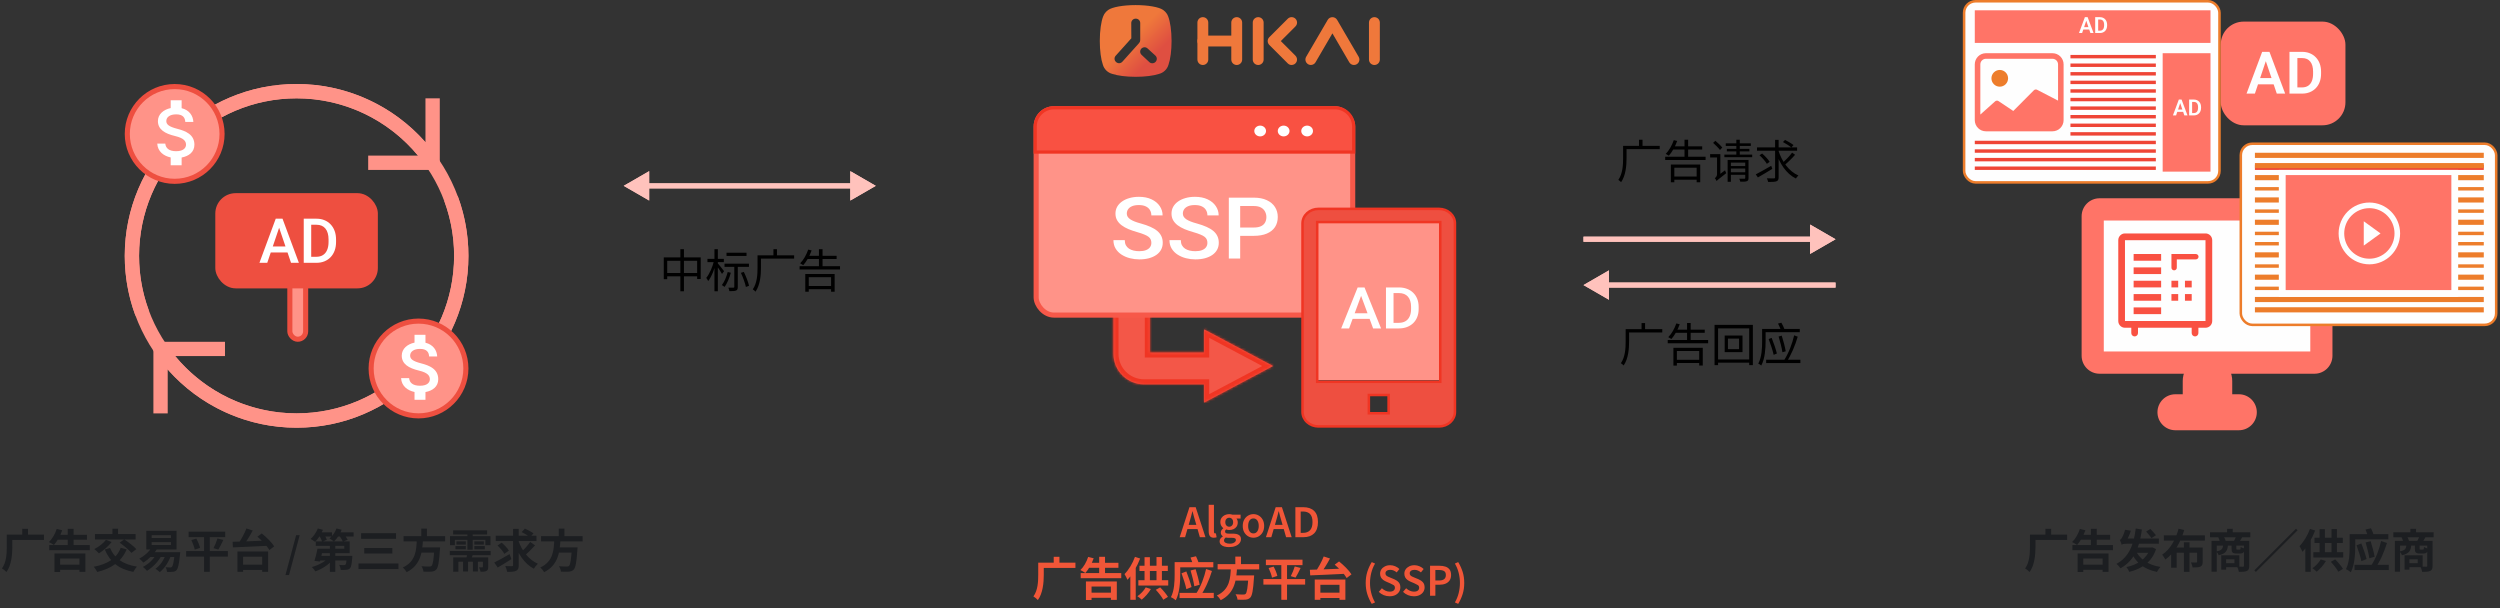 <svg width="982" height="239" viewBox="0 0 982 239" fill="none" xmlns="http://www.w3.org/2000/svg">
<rect x="0" y="0" width="982" height="239" fill="#333333" stroke="none"/>
<path d="M821.992 81.579H911.226V142.258H821.992V81.579Z" fill="#FEFEFE"/>
<path fill-rule="evenodd" clip-rule="evenodd" d="M825.369 85.624V139.056H908.481V85.624H825.369ZM818.66 84.95C818.66 81.599 821.364 78.882 824.699 78.882H909.151C912.486 78.882 915.19 81.599 915.19 84.95V139.73C915.19 143.081 912.486 145.798 909.151 145.798H874.924C875.498 146.966 875.821 148.282 875.821 149.674V155.742C875.821 155.783 875.821 155.824 875.82 155.864H879.438C882.773 155.864 885.476 158.581 885.476 161.932C885.476 165.283 882.773 168 879.438 168H854.488C851.153 168 848.449 165.283 848.449 161.932C848.449 158.581 851.153 155.864 854.488 155.864H858.378C858.377 155.824 858.377 155.783 858.377 155.742V149.674C858.377 148.282 858.7 146.966 859.274 145.798H824.699C821.364 145.798 818.66 143.081 818.66 139.73V84.95Z" fill="#FF7467"/>
<path d="M825.369 139.056H824.369V140.056H825.369V139.056ZM825.369 85.624V84.624H824.369V85.624H825.369ZM908.481 139.056V140.056H909.481V139.056H908.481ZM908.481 85.624H909.481V84.624H908.481V85.624ZM874.924 145.798V144.798H873.318L874.026 146.239L874.924 145.798ZM875.82 155.864L874.82 155.851L874.807 156.864H875.82V155.864ZM858.378 155.864V156.864H859.391L859.378 155.851L858.378 155.864ZM859.274 145.798L860.172 146.239L860.88 144.798H859.274V145.798ZM826.369 139.056V85.624H824.369V139.056H826.369ZM908.481 138.056H825.369V140.056H908.481V138.056ZM907.481 85.624V139.056H909.481V85.624H907.481ZM825.369 86.624H908.481V84.624H825.369V86.624ZM824.699 77.882C820.807 77.882 817.66 81.051 817.66 84.95H819.66C819.66 82.147 821.92 79.882 824.699 79.882V77.882ZM909.151 77.882H824.699V79.882H909.151V77.882ZM916.19 84.95C916.19 81.051 913.043 77.882 909.151 77.882V79.882C911.929 79.882 914.19 82.147 914.19 84.95H916.19ZM916.19 139.73V84.95H914.19V139.73H916.19ZM909.151 146.798C913.043 146.798 916.19 143.629 916.19 139.73H914.19C914.19 142.533 911.929 144.798 909.151 144.798V146.798ZM874.924 146.798H909.151V144.798H874.924V146.798ZM876.821 149.674C876.821 148.126 876.462 146.66 875.821 145.356L874.026 146.239C874.535 147.273 874.821 148.439 874.821 149.674H876.821ZM876.821 155.742V149.674H874.821V155.742H876.821ZM876.82 155.878C876.821 155.833 876.821 155.787 876.821 155.742H874.821C874.821 155.778 874.821 155.815 874.82 155.851L876.82 155.878ZM875.82 156.864H879.438V154.864H875.82V156.864ZM879.438 156.864C882.216 156.864 884.476 159.129 884.476 161.932H886.476C886.476 158.033 883.329 154.864 879.438 154.864V156.864ZM884.476 161.932C884.476 164.736 882.216 167 879.438 167V169C883.329 169 886.476 165.831 886.476 161.932H884.476ZM879.438 167H854.488V169H879.438V167ZM854.488 167C851.71 167 849.449 164.736 849.449 161.932H847.449C847.449 165.831 850.596 169 854.488 169V167ZM849.449 161.932C849.449 159.129 851.71 156.864 854.488 156.864V154.864C850.596 154.864 847.449 158.033 847.449 161.932H849.449ZM854.488 156.864H858.378V154.864H854.488V156.864ZM857.377 155.742C857.377 155.787 857.377 155.833 857.378 155.878L859.378 155.851C859.377 155.815 859.377 155.778 859.377 155.742H857.377ZM857.377 149.674V155.742H859.377V149.674H857.377ZM858.377 145.356C857.736 146.66 857.377 148.126 857.377 149.674H859.377C859.377 148.439 859.663 147.273 860.172 146.239L858.377 145.356ZM824.699 146.798H859.274V144.798H824.699V146.798ZM817.66 139.73C817.66 143.629 820.807 146.798 824.699 146.798V144.798C821.92 144.798 819.66 142.533 819.66 139.73H817.66ZM817.66 84.95V139.73H819.66V84.95H817.66Z" fill="#FF7467"/>
<rect x="771.5" y="0.5" width="100.31" height="71.14" rx="4.5" fill="#FEFEFE" stroke="#ED7D2B"/>
<rect x="775.697" y="4.045" width="92.588" height="12.81" fill="#FF7467"/>
<rect x="849.496" y="20.9" width="18.786" height="46.52" fill="#FF7467"/>
<path d="M788.776 30.761C788.776 31.633 788.431 32.469 787.818 33.085C787.205 33.701 786.373 34.048 785.505 34.048C784.638 34.048 783.806 33.701 783.192 33.085C782.579 32.469 782.234 31.633 782.234 30.761C782.234 29.889 782.579 29.053 783.192 28.437C783.806 27.82 784.638 27.474 785.505 27.474C786.373 27.474 787.205 27.82 787.818 28.437C788.431 29.053 788.776 29.889 788.776 30.761Z" fill="#ED7D2B"/>
<path d="M780.054 20.9C778.898 20.9 777.789 21.362 776.971 22.184C776.153 23.006 775.693 24.12 775.693 25.283V47.195C775.693 48.357 776.153 49.471 776.971 50.293C777.789 51.115 778.898 51.577 780.054 51.577H806.221C807.377 51.577 808.486 51.115 809.304 50.293C810.122 49.471 810.582 48.357 810.582 47.195V25.283C810.582 24.12 810.122 23.006 809.304 22.184C808.486 21.362 807.377 20.9 806.221 20.9H780.054ZM806.221 23.092C806.799 23.092 807.353 23.322 807.762 23.733C808.171 24.144 808.401 24.702 808.401 25.283V39.525L800.165 35.259C799.961 35.156 799.729 35.121 799.503 35.157C799.278 35.194 799.069 35.301 798.907 35.463L790.817 43.592L785.017 39.709C784.808 39.569 784.557 39.506 784.306 39.531C784.056 39.556 783.822 39.667 783.644 39.845L777.874 45.003V25.283C777.874 24.702 778.104 24.144 778.513 23.733C778.921 23.322 779.476 23.092 780.054 23.092H806.221Z" fill="#FF7467"/>
<rect x="813.27" y="21.575" width="33.546" height="1.348" fill="#EF4536"/>
<rect x="813.27" y="24.946" width="33.546" height="1.348" fill="#EF4536"/>
<rect x="813.27" y="28.317" width="33.546" height="1.348" fill="#EF4536"/>
<rect x="813.27" y="31.688" width="33.546" height="1.348" fill="#EF4536"/>
<rect x="813.27" y="35.059" width="33.546" height="1.348" fill="#EF4536"/>
<rect x="813.27" y="38.43" width="33.546" height="1.348" fill="#EF4536"/>
<rect x="813.27" y="41.801" width="33.546" height="1.348" fill="#EF4536"/>
<rect x="813.27" y="45.172" width="33.546" height="1.348" fill="#EF4536"/>
<rect x="813.27" y="48.543" width="33.546" height="1.348" fill="#EF4536"/>
<rect x="813.27" y="51.914" width="33.546" height="1.348" fill="#EF4536"/>
<rect x="775.697" y="55.285" width="71.118" height="1.348" fill="#EF4536"/>
<rect x="775.697" y="58.656" width="71.118" height="1.348" fill="#EF4536"/>
<rect x="775.697" y="62.027" width="71.118" height="1.348" fill="#EF4536"/>
<rect x="775.697" y="65.398" width="71.118" height="1.348" fill="#EF4536"/>
<path d="M819.63 7.688L817.862 12.973H816.623L818.94 6.742H819.732L819.63 7.688ZM821.108 12.973L819.332 7.688L819.225 6.742H820.022L822.351 12.973H821.108ZM821.027 10.658V11.587H817.701V10.658H821.027Z" fill="#FEFEFE"/>
<path d="M824.843 12.973H823.505L823.514 12.049H824.843C825.203 12.049 825.506 11.969 825.75 11.809C825.994 11.647 826.178 11.414 826.303 11.112C826.428 10.806 826.491 10.441 826.491 10.016V9.695C826.491 9.367 826.455 9.077 826.384 8.826C826.313 8.575 826.208 8.364 826.069 8.193C825.933 8.022 825.764 7.892 825.562 7.804C825.361 7.715 825.129 7.671 824.868 7.671H823.48V6.742H824.868C825.283 6.742 825.66 6.812 826.001 6.952C826.345 7.092 826.641 7.293 826.891 7.555C827.144 7.815 827.337 8.126 827.47 8.488C827.607 8.851 827.675 9.256 827.675 9.704V10.016C827.675 10.461 827.607 10.866 827.47 11.232C827.337 11.594 827.144 11.905 826.891 12.165C826.641 12.424 826.343 12.624 825.997 12.764C825.65 12.903 825.266 12.973 824.843 12.973ZM824.161 6.742V12.973H822.99V6.742H824.161Z" fill="#FEFEFE"/>
<path d="M856.532 40.05L854.765 45.335H853.525L855.842 39.104H856.634L856.532 40.05ZM858.01 45.335L856.234 40.05L856.128 39.104H856.924L859.253 45.335H858.01ZM857.929 43.02V43.949H854.603V43.02H857.929Z" fill="#FEFEFE"/>
<path d="M861.745 45.335H860.408L860.416 44.411H861.745C862.105 44.411 862.408 44.331 862.652 44.171C862.896 44.008 863.081 43.776 863.206 43.474C863.331 43.168 863.393 42.803 863.393 42.378V42.057C863.393 41.729 863.358 41.439 863.287 41.188C863.216 40.937 863.111 40.726 862.971 40.555C862.835 40.384 862.666 40.254 862.465 40.165C862.263 40.077 862.032 40.033 861.77 40.033H860.382V39.104H861.77C862.185 39.104 862.563 39.174 862.903 39.314C863.247 39.453 863.544 39.655 863.793 39.917C864.046 40.177 864.239 40.488 864.373 40.85C864.509 41.212 864.577 41.618 864.577 42.066V42.378C864.577 42.823 864.509 43.228 864.373 43.593C864.239 43.956 864.046 44.267 863.793 44.526C863.544 44.786 863.245 44.986 862.899 45.126C862.553 45.265 862.168 45.335 861.745 45.335ZM861.063 39.104V45.335H859.892V39.104H861.063Z" fill="#FEFEFE"/>
<rect x="872.309" y="8.486" width="48.978" height="40.732" rx="9" fill="#FF7467"/>
<path d="M890.406 22.856L885.724 36.772H882.441L888.578 20.366H890.676L890.406 22.856ZM894.32 36.772L889.616 22.856L889.334 20.366H891.444L897.614 36.772H894.32ZM894.106 30.676V33.121H885.295V30.676H894.106Z" fill="#FEFEFE"/>
<path d="M904.214 36.772H900.671L900.694 34.338H904.214C905.169 34.338 905.97 34.127 906.616 33.707C907.263 33.279 907.752 32.666 908.083 31.87C908.414 31.066 908.579 30.105 908.579 28.985V28.14C908.579 27.277 908.485 26.514 908.297 25.853C908.109 25.192 907.831 24.636 907.463 24.186C907.102 23.735 906.654 23.393 906.12 23.16C905.586 22.927 904.973 22.811 904.281 22.811H900.604V20.366H904.281C905.379 20.366 906.38 20.55 907.282 20.918C908.192 21.286 908.978 21.816 909.64 22.507C910.309 23.19 910.82 24.009 911.174 24.963C911.535 25.917 911.715 26.984 911.715 28.163V28.985C911.715 30.157 911.535 31.224 911.174 32.185C910.82 33.139 910.309 33.958 909.64 34.642C908.978 35.325 908.188 35.851 907.271 36.219C906.353 36.587 905.334 36.772 904.214 36.772ZM902.409 20.366V36.772H899.306V20.366H902.409Z" fill="#FEFEFE"/>
<rect x="880.191" y="56.459" width="100.31" height="71.14" rx="4.5" fill="#FEFEFE" stroke="#ED7D2B"/>
<rect x="885.73" y="64.724" width="89.904" height="2.023" fill="#EF4536"/>
<rect x="885.73" y="60.005" width="89.904" height="2.023" fill="#ED7D2B"/>
<rect x="885.73" y="68.769" width="89.904" height="2.023" fill="#ED7D2B"/>
<rect x="885.73" y="64.05" width="89.904" height="2.023" fill="#ED7D2B"/>
<rect x="885.73" y="73.489" width="89.904" height="1.348" fill="#ED7D2B"/>
<rect x="885.73" y="77.534" width="89.904" height="2.023" fill="#ED7D2B"/>
<rect x="885.73" y="82.254" width="89.904" height="1.348" fill="#ED7D2B"/>
<rect x="885.73" y="86.299" width="89.904" height="2.023" fill="#ED7D2B"/>
<rect x="885.73" y="91.019" width="89.904" height="1.348" fill="#ED7D2B"/>
<rect x="885.73" y="95.064" width="89.904" height="1.348" fill="#ED7D2B"/>
<rect x="885.73" y="99.109" width="89.904" height="2.023" fill="#ED7D2B"/>
<rect x="885.73" y="103.829" width="89.904" height="1.348" fill="#ED7D2B"/>
<rect x="885.73" y="107.874" width="89.904" height="2.023" fill="#ED7D2B"/>
<rect x="885.73" y="112.593" width="89.904" height="1.348" fill="#ED7D2B"/>
<rect x="885.73" y="116.638" width="89.904" height="2.023" fill="#ED7D2B"/>
<rect x="885.73" y="120.684" width="89.904" height="2.023" fill="#ED7D2B"/>
<rect x="895.123" y="66.747" width="70.447" height="49.892" fill="#FEFEFE"/>
<rect x="897.809" y="68.769" width="65.08" height="45.172" fill="#FF7467"/>
<path fill-rule="evenodd" clip-rule="evenodd" d="M930.686 101.622C931.984 101.622 933.269 101.365 934.467 100.866C935.666 100.367 936.755 99.635 937.673 98.713C938.59 97.791 939.318 96.697 939.815 95.492C940.311 94.287 940.567 92.996 940.567 91.692C940.567 90.388 940.311 89.097 939.815 87.893C939.318 86.688 938.59 85.593 937.673 84.671C936.755 83.749 935.666 83.018 934.467 82.519C933.269 82.02 931.984 81.763 930.686 81.763C928.065 81.763 925.552 82.809 923.699 84.671C921.846 86.534 920.805 89.059 920.805 91.692C920.805 94.326 921.846 96.851 923.699 98.713C925.552 100.576 928.065 101.622 930.686 101.622ZM930.686 103.828C937.356 103.828 942.763 98.395 942.763 91.692C942.763 84.99 937.356 79.557 930.686 79.557C924.016 79.557 918.609 84.99 918.609 91.692C918.609 98.395 924.016 103.828 930.686 103.828Z" fill="#FEFEFE"/>
<path d="M935.078 91.692L928.49 96.469V86.915L935.078 91.692Z" fill="#FEFEFE"/>
<path d="M866.322 91.692H834.692C833.993 91.692 833.323 91.971 832.829 92.468C832.334 92.964 832.057 93.637 832.057 94.339V126.098C832.057 126.8 832.334 127.473 832.829 127.969C833.323 128.465 833.993 128.744 834.692 128.744H837.17V130.822C837.17 131.173 837.309 131.509 837.556 131.757C837.803 132.006 838.138 132.145 838.488 132.145C838.837 132.145 839.173 132.006 839.42 131.757C839.667 131.509 839.806 131.173 839.806 130.822V128.744H860.892V130.822C860.892 131.173 861.031 131.509 861.278 131.757C861.525 132.006 861.86 132.145 862.21 132.145C862.56 132.145 862.895 132.006 863.142 131.757C863.389 131.509 863.528 131.173 863.528 130.822V128.744H866.322C867.021 128.744 867.691 128.465 868.186 127.969C868.68 127.473 868.958 126.8 868.958 126.098V94.339C868.958 93.637 868.68 92.964 868.186 92.468C867.691 91.971 867.021 91.692 866.322 91.692ZM834.692 126.098V94.339H866.322V126.098H834.692Z" fill="#F95142"/>
<path d="M852.941 110.271H855.595V112.893H852.941V110.271ZM858.25 110.271H860.904V112.893H858.25V110.271ZM852.941 115.515H855.595V118.137H852.941V115.515ZM858.25 115.515H860.904V118.137H858.25V115.515ZM862.523 99.783H852.941V105.027C852.924 105.174 852.939 105.322 852.985 105.463C853.03 105.603 853.105 105.733 853.205 105.843C853.304 105.953 853.426 106.041 853.563 106.101C853.699 106.162 853.847 106.193 853.996 106.193C854.146 106.193 854.293 106.162 854.43 106.101C854.566 106.041 854.688 105.953 854.788 105.843C854.887 105.733 854.962 105.603 855.008 105.463C855.053 105.322 855.068 105.174 855.051 105.027V101.881H862.523C862.805 101.881 863.075 101.77 863.274 101.574C863.473 101.377 863.585 101.11 863.585 100.832C863.585 100.554 863.473 100.287 863.274 100.09C863.075 99.894 862.805 99.783 862.523 99.783ZM838.09 99.783H848.893V102.405H838.09V99.783ZM838.09 105.027H848.893V107.649H838.09V105.027ZM838.09 110.271H848.893V112.893H838.09V110.271ZM838.09 115.515H848.893V118.137H838.09V115.515ZM838.09 120.759H848.893V123.381H838.09V120.759Z" fill="#F95142"/>
<path d="M798.366 210.004V212.074H811.974V210.004H798.366ZM797.358 210.004V214.882C797.358 217.42 797.214 220.894 795.468 223.27C795.954 223.522 796.872 224.296 797.214 224.692C799.194 222.064 799.536 217.744 799.536 214.9V210.004H797.358ZM803.442 207.718V211.12H805.692V207.718H803.442ZM814.044 214.09V216.106H829.974V214.09H814.044ZM817.05 210.058V212.02H828.858V210.058H817.05ZM817.23 221.812V223.81H826.986V221.812H817.23ZM821.298 207.718V215.314H823.602V207.718H821.298ZM816.096 217.402V224.674H818.31V219.382H825.906V224.62H828.228V217.402H816.096ZM816.978 207.754C816.348 209.716 815.214 211.714 813.918 212.92C814.44 213.172 815.43 213.73 815.88 214.072C817.104 212.686 818.382 210.49 819.138 208.294L816.978 207.754ZM838.704 215.8L836.85 216.34C838.758 220.822 841.926 223.558 847.254 224.656C847.56 224.062 848.154 223.144 848.604 222.694C843.51 221.848 840.252 219.472 838.704 215.8ZM844.554 215.08V215.44C843.312 219.436 839.658 221.812 835.248 222.748C835.662 223.216 836.166 224.062 836.4 224.638C841.314 223.378 845.238 220.822 846.894 215.674L845.4 214.99L844.986 215.08H844.554ZM838.038 215.08L837.408 217.15H844.878V215.08H838.038ZM838.92 207.592C838.146 214.018 836.202 218.878 831.342 221.488C831.864 221.884 832.638 222.766 832.926 223.234C838.308 220.228 840.396 215.134 841.332 207.988L838.92 207.592ZM843.006 208.78C843.708 209.59 844.662 210.706 845.112 211.372L846.858 210.238C846.39 209.59 845.382 208.528 844.698 207.772L843.006 208.78ZM833.394 214C833.394 213.55 835.032 212.848 835.032 212.848V212.812C835.68 211.768 836.544 210.04 836.994 208.456L834.726 208.096C834.384 209.518 833.682 210.922 833.466 211.3C833.232 211.714 832.962 211.966 832.692 212.056C832.926 212.578 833.268 213.55 833.394 214ZM833.394 214C833.556 213.73 834.33 213.586 835.284 213.586H847.992L848.01 211.534H834.672L833.394 212.416V214ZM849.954 210.274V212.344H866.082V210.274H849.954ZM857.838 213.01V224.62H860.034V213.01H857.838ZM852.834 215.08V223.018H854.994V217.114H863.958V215.08H852.834ZM863.022 215.08V220.66C863.022 220.876 862.932 220.948 862.644 220.966C862.392 220.966 861.42 220.966 860.592 220.93C860.862 221.47 861.186 222.298 861.276 222.892C862.626 222.892 863.598 222.874 864.3 222.568C865.002 222.244 865.218 221.686 865.218 220.696V215.08H863.022ZM855.732 207.682C854.778 211.462 852.69 215.638 849.306 217.87C849.702 218.356 850.26 219.238 850.548 219.778C854.4 217.096 856.65 212.614 857.964 208.186L855.732 207.682ZM868.098 209.086V211.03H883.92V209.086H868.098ZM874.794 207.718V210.238H877.026V207.718H874.794ZM868.692 212.452V224.584H870.744V214.306H882.534V212.452H868.692ZM881.418 212.452V222.262C881.418 222.514 881.328 222.604 881.022 222.604C880.716 222.622 879.672 222.622 878.736 222.568C879.024 223.108 879.348 224.062 879.438 224.638C880.86 224.638 881.868 224.584 882.588 224.26C883.29 223.936 883.506 223.324 883.506 222.28V212.452H881.418ZM873.228 214.072C873.138 215.512 872.76 216.214 870.528 216.61C870.906 216.952 871.356 217.654 871.518 218.104C874.38 217.456 874.992 216.232 875.136 214.072H873.228ZM876.558 214.072V215.476C876.558 216.952 876.9 217.42 878.502 217.42C878.808 217.42 879.636 217.42 879.96 217.42C881.076 217.42 881.544 217.006 881.724 215.476C881.238 215.368 880.482 215.116 880.14 214.864C880.086 215.746 880.014 215.872 879.726 215.872C879.546 215.872 878.952 215.872 878.79 215.872C878.466 215.872 878.43 215.836 878.43 215.44V214.072H876.558ZM872.508 218.104V223.774H874.416V218.104H872.508ZM873.696 218.104V219.688H877.674V221.218H873.696V222.802H879.618V218.104H873.696ZM871.32 210.994C871.608 211.606 871.932 212.434 872.04 212.956L874.272 212.506C874.128 211.984 873.786 211.21 873.462 210.634L871.32 210.994ZM878.358 210.616C878.16 211.174 877.782 211.984 877.476 212.542L879.618 212.902C879.942 212.416 880.32 211.768 880.752 210.976L878.358 210.616ZM901.866 207.682L885.504 224.044L886.116 224.656L902.478 208.294L901.866 207.682ZM907.356 207.736C906.438 210.31 904.872 212.884 903.252 214.504C903.612 215.044 904.206 216.232 904.404 216.754C906.366 214.684 908.238 211.444 909.39 208.384L907.356 207.736ZM905.538 212.758V224.602H907.662V210.67V210.652L905.538 212.758ZM909.12 211.228V213.298H920.262V211.228H909.12ZM908.688 216.898V219.004H920.424V216.898H908.688ZM911.118 207.862V217.978H913.224V207.862H911.118ZM915.816 207.826V218.014H917.94V207.826H915.816ZM911.586 219.724C910.848 221.02 909.588 222.352 908.31 223.198C908.796 223.486 909.606 224.17 910.002 224.548C911.262 223.54 912.72 221.938 913.62 220.372L911.586 219.724ZM915.546 220.678C916.662 221.866 917.94 223.504 918.498 224.584L920.316 223.45C919.686 222.388 918.426 220.858 917.256 219.724L915.546 220.678ZM924.078 209.806V211.84H938.136V209.806H924.078ZM922.944 209.806V214.666C922.944 217.258 922.836 221.002 921.486 223.558C921.99 223.756 922.998 224.404 923.394 224.782C924.888 221.992 925.14 217.564 925.14 214.666V209.806H922.944ZM929.172 208.006C929.55 208.888 929.982 210.094 930.162 210.85L932.43 210.238C932.214 209.5 931.746 208.384 931.332 207.502L929.172 208.006ZM925.644 214.198C926.364 216.16 927.21 218.734 927.552 220.426L929.586 219.598C929.172 217.906 928.326 215.44 927.534 213.46L925.644 214.198ZM929.208 213.082C929.784 215.044 930.45 217.618 930.666 219.292L932.754 218.698C932.466 217.024 931.818 214.54 931.188 212.578L929.208 213.082ZM935.292 212.506C934.608 215.674 933.222 219.49 931.35 222.208C931.8 222.532 932.466 223.144 932.772 223.54C934.86 220.606 936.552 216.754 937.596 213.28L935.292 212.506ZM924.87 221.866V223.918H938.316V221.866H924.87ZM940.098 209.086V211.03H955.92V209.086H940.098ZM946.794 207.718V210.238H949.026V207.718H946.794ZM940.692 212.452V224.584H942.744V214.306H954.534V212.452H940.692ZM953.418 212.452V222.262C953.418 222.514 953.328 222.604 953.022 222.604C952.716 222.622 951.672 222.622 950.736 222.568C951.024 223.108 951.348 224.062 951.438 224.638C952.86 224.638 953.868 224.584 954.588 224.26C955.29 223.936 955.506 223.324 955.506 222.28V212.452H953.418ZM945.228 214.072C945.138 215.512 944.76 216.214 942.528 216.61C942.906 216.952 943.356 217.654 943.518 218.104C946.38 217.456 946.992 216.232 947.136 214.072H945.228ZM948.558 214.072V215.476C948.558 216.952 948.9 217.42 950.502 217.42C950.808 217.42 951.636 217.42 951.96 217.42C953.076 217.42 953.544 217.006 953.724 215.476C953.238 215.368 952.482 215.116 952.14 214.864C952.086 215.746 952.014 215.872 951.726 215.872C951.546 215.872 950.952 215.872 950.79 215.872C950.466 215.872 950.43 215.836 950.43 215.44V214.072H948.558ZM944.508 218.104V223.774H946.416V218.104H944.508ZM945.696 218.104V219.688H949.674V221.218H945.696V222.802H951.618V218.104H945.696ZM943.32 210.994C943.608 211.606 943.932 212.434 944.04 212.956L946.272 212.506C946.128 211.984 945.786 211.21 945.462 210.634L943.32 210.994ZM950.358 210.616C950.16 211.174 949.782 211.984 949.476 212.542L951.618 212.902C951.942 212.416 952.32 211.768 952.752 210.976L950.358 210.616Z" fill="#1C1E21"/>
<rect x="113.85" y="109.709" width="6.209" height="23.541" rx="3.105" fill="#FF9388" stroke="#EE4F40" stroke-width="2"/>
<rect x="85.572" y="76.872" width="61.85" height="35.399" rx="7" fill="#EE4F40" stroke="#EE4F40" stroke-width="2"/>
<path d="M110.062 88.215L104.977 103.236H101.902L108.308 85.905H110.272L110.062 88.215ZM114.317 103.236L109.22 88.215L108.998 85.905H110.973L117.403 103.236H114.317ZM114.071 96.809V99.177H104.813V96.809H114.071Z" fill="white"/>
<path d="M124.253 103.236H120.617L120.641 100.868H124.253C125.305 100.868 126.186 100.634 126.895 100.165C127.612 99.697 128.149 99.027 128.508 98.154C128.874 97.281 129.057 96.241 129.057 95.035V94.095C129.057 93.158 128.952 92.329 128.742 91.607C128.539 90.885 128.235 90.278 127.83 89.786C127.432 89.294 126.941 88.921 126.357 88.667C125.78 88.413 125.114 88.286 124.358 88.286H120.547V85.905H124.358C125.488 85.905 126.521 86.1 127.456 86.489C128.391 86.869 129.198 87.421 129.876 88.143C130.561 88.865 131.087 89.73 131.454 90.738C131.82 91.746 132.003 92.873 132.003 94.118V95.035C132.003 96.281 131.82 97.408 131.454 98.415C131.087 99.423 130.561 100.288 129.876 101.01C129.19 101.725 128.371 102.276 127.421 102.665C126.478 103.046 125.422 103.236 124.253 103.236ZM122.242 85.905V103.236H119.308V85.905H122.242Z" fill="white"/>
<path d="M174.528 78.979C177.078 85.853 178.372 93.095 178.372 100.5C178.372 134.618 150.616 162.375 116.498 162.375C82.381 162.375 54.625 134.618 54.625 100.5C54.625 66.382 82.381 38.625 116.498 38.625C135.047 38.625 152.484 46.958 164.192 61.125H144.623V66.75H172.747V38.625H167.122V55.854C154.382 41.418 135.994 33 116.498 33C79.281 33 49 63.282 49 100.5C49 137.718 79.281 168 116.498 168C153.715 168 183.997 137.718 183.997 100.5C183.997 92.422 182.585 84.525 179.801 77.021L174.528 78.979Z" fill="#FF9388"/>
<path d="M58.472 122.021C55.922 115.148 54.628 107.905 54.628 100.5C54.628 66.382 82.384 38.625 116.502 38.625C150.619 38.625 178.375 66.382 178.375 100.5C178.375 134.618 150.619 162.375 116.502 162.375C97.954 162.375 80.516 154.042 68.808 139.875L88.377 139.875L88.377 134.25L60.253 134.25L60.253 162.375L65.878 162.375L65.878 145.146C78.618 159.582 97.006 168 116.502 168C153.718 168 184 137.718 184 100.5C184 63.282 153.718 33 116.502 33C79.284 33 49.003 63.282 49.003 100.5C49.003 108.578 50.415 116.475 53.199 123.979L58.472 122.021Z" fill="#FF9388"/>
<path d="M87.222 52.611C87.222 62.89 78.89 71.223 68.611 71.223C58.333 71.223 50 62.89 50 52.611C50 42.333 58.333 34 68.611 34C78.89 34 87.222 42.333 87.222 52.611Z" fill="#FF9388" stroke="#EE4F40" stroke-width="2"/>
<path d="M69.626 50.595C66.371 49.758 65.325 48.892 65.325 47.544C65.325 45.997 66.773 44.919 69.196 44.919C71.748 44.919 72.694 46.125 72.78 47.899H75.948C75.848 45.458 74.342 43.216 71.346 42.493V39.385H67.045V42.45C64.264 43.046 62.028 44.834 62.028 47.572C62.028 50.85 64.766 52.482 68.766 53.432C72.35 54.284 73.067 55.532 73.067 56.852C73.067 57.831 72.364 59.392 69.196 59.392C66.242 59.392 65.081 58.087 64.924 56.412H61.77C61.942 59.52 64.293 61.265 67.045 61.847V64.926H71.346V61.875C74.142 61.35 76.364 59.747 76.364 56.838C76.364 52.808 72.88 51.432 69.626 50.595Z" fill="white"/>
<path d="M183.001 144.74C183.001 155.019 174.669 163.351 164.39 163.351C154.112 163.351 145.779 155.019 145.779 144.74C145.779 134.461 154.112 126.128 164.39 126.128C174.669 126.128 183.001 134.461 183.001 144.74Z" fill="#FF9388" stroke="#EE4F40" stroke-width="2"/>
<path d="M165.405 142.723C162.151 141.886 161.104 141.02 161.104 139.672C161.104 138.126 162.552 137.047 164.975 137.047C167.527 137.047 168.473 138.254 168.559 140.027H171.727C171.627 137.587 170.122 135.345 167.125 134.621V131.514H162.825V134.579C160.043 135.174 157.807 136.962 157.807 139.701C157.807 142.979 160.545 144.61 164.545 145.561C168.129 146.412 168.846 147.661 168.846 148.981C168.846 149.96 168.143 151.52 164.975 151.52C162.022 151.52 160.86 150.215 160.703 148.541H157.549C157.721 151.648 160.072 153.393 162.825 153.975V157.054H167.125V154.004C169.921 153.479 172.143 151.875 172.143 148.966C172.143 144.937 168.659 143.56 165.405 142.723Z" fill="white"/>
<path d="M408.822 221.004V223.074H422.43V221.004H408.822ZM407.814 221.004V225.882C407.814 228.42 407.67 231.894 405.924 234.27C406.41 234.522 407.328 235.296 407.67 235.692C409.65 233.064 409.992 228.744 409.992 225.9V221.004H407.814ZM413.898 218.718V222.12H416.148V218.718H413.898ZM424.5 225.09V227.106H440.43V225.09H424.5ZM427.506 221.058V223.02H439.314V221.058H427.506ZM427.686 232.812V234.81H437.442V232.812H427.686ZM431.754 218.718V226.314H434.058V218.718H431.754ZM426.552 228.402V235.674H428.766V230.382H436.362V235.62H438.684V228.402H426.552ZM427.434 218.754C426.804 220.716 425.67 222.714 424.374 223.92C424.896 224.172 425.886 224.73 426.336 225.072C427.56 223.686 428.838 221.49 429.594 219.294L427.434 218.754ZM445.812 218.736C444.894 221.31 443.328 223.884 441.708 225.504C442.068 226.044 442.662 227.232 442.86 227.754C444.822 225.684 446.694 222.444 447.846 219.384L445.812 218.736ZM443.994 223.758V235.602H446.118V221.67V221.652L443.994 223.758ZM447.576 222.228V224.298H458.718V222.228H447.576ZM447.144 227.898V230.004H458.88V227.898H447.144ZM449.574 218.862V228.978H451.68V218.862H449.574ZM454.272 218.826V229.014H456.396V218.826H454.272ZM450.042 230.724C449.304 232.02 448.044 233.352 446.766 234.198C447.252 234.486 448.062 235.17 448.458 235.548C449.718 234.54 451.176 232.938 452.076 231.372L450.042 230.724ZM454.002 231.678C455.118 232.866 456.396 234.504 456.954 235.584L458.772 234.45C458.142 233.388 456.882 231.858 455.712 230.724L454.002 231.678ZM462.534 220.806V222.84H476.592V220.806H462.534ZM461.4 220.806V225.666C461.4 228.258 461.292 232.002 459.942 234.558C460.446 234.756 461.454 235.404 461.85 235.782C463.344 232.992 463.596 228.564 463.596 225.666V220.806H461.4ZM467.628 219.006C468.006 219.888 468.438 221.094 468.618 221.85L470.886 221.238C470.67 220.5 470.202 219.384 469.788 218.502L467.628 219.006ZM464.1 225.198C464.82 227.16 465.666 229.734 466.008 231.426L468.042 230.598C467.628 228.906 466.782 226.44 465.99 224.46L464.1 225.198ZM467.664 224.082C468.24 226.044 468.906 228.618 469.122 230.292L471.21 229.698C470.922 228.024 470.274 225.54 469.644 223.578L467.664 224.082ZM473.748 223.506C473.064 226.674 471.678 230.49 469.806 233.208C470.256 233.532 470.922 234.144 471.228 234.54C473.316 231.606 475.008 227.754 476.052 224.28L473.748 223.506ZM463.326 232.866V234.918H476.772V232.866H463.326ZM478.284 221.598V223.668H494.61V221.598H478.284ZM484.296 226.008V228.06H491.19V226.008H484.296ZM490.398 226.008L490.38 226.35C490.128 230.796 489.786 232.848 489.246 233.316C489.012 233.514 488.76 233.532 488.364 233.532C487.842 233.532 486.564 233.532 485.322 233.424C485.736 234.018 486.06 234.918 486.096 235.548C487.302 235.584 488.508 235.602 489.192 235.548C490.02 235.458 490.596 235.278 491.136 234.702C491.856 233.91 492.234 231.876 492.558 226.944C492.612 226.656 492.63 226.008 492.63 226.008H490.398ZM483.486 222.822C483.306 226.926 483.198 231.498 477.96 233.928C478.536 234.378 479.184 235.17 479.508 235.746C485.16 232.902 485.646 227.646 485.916 222.822H483.486ZM485.232 218.628V222.408H487.464V218.628H485.232ZM497.238 219.834V221.976H511.62V219.834H497.238ZM496.266 227.466V229.644H512.664V227.466H496.266ZM498.318 223.128C498.894 224.334 499.47 225.918 499.65 226.89L501.738 226.224C501.54 225.234 500.91 223.704 500.28 222.552L498.318 223.128ZM508.578 222.498C508.236 223.686 507.57 225.27 507.012 226.314L508.902 226.872C509.496 225.936 510.234 224.46 510.882 223.092L508.578 222.498ZM503.304 220.734V235.602H505.554V220.734H503.304ZM517.398 232.794V234.882H527.334V232.794H517.398ZM516.426 227.628V235.602H518.64V229.698H526.146V235.602H528.468V227.628H516.426ZM519.954 218.574C519.18 220.59 517.758 223.182 516.552 224.82L518.496 225.594C519.72 224.028 521.25 221.616 522.42 219.384L519.954 218.574ZM524.274 221.796C526.074 223.344 528.126 225.54 528.972 227.052L530.862 225.612C529.926 224.064 527.766 221.976 525.984 220.536L524.274 221.796ZM514.518 223.812L514.644 226.008C518.19 225.864 523.59 225.648 528.576 225.378L528.684 223.29C523.734 223.506 518.154 223.722 514.518 223.812ZM538.822 237.204C538.078 235.98 537.496 234.702 537.076 233.37C536.656 232.038 536.446 230.58 536.446 228.996C536.446 227.412 536.656 225.954 537.076 224.622C537.496 223.29 538.078 222.012 538.822 220.788L540.118 221.364C539.446 222.516 538.948 223.746 538.624 225.054C538.3 226.362 538.138 227.676 538.138 228.996C538.138 230.316 538.3 231.63 538.624 232.938C538.948 234.246 539.446 235.476 540.118 236.628L538.822 237.204ZM545.828 234.216C545.036 234.216 544.268 234.066 543.524 233.766C542.792 233.466 542.144 233.04 541.58 232.488L542.804 231.066C543.224 231.462 543.704 231.786 544.244 232.038C544.784 232.278 545.324 232.398 545.864 232.398C546.536 232.398 547.046 232.26 547.394 231.984C547.742 231.708 547.916 231.342 547.916 230.886C547.916 230.394 547.742 230.04 547.394 229.824C547.058 229.608 546.626 229.386 546.098 229.158L544.478 228.456C544.094 228.288 543.716 228.072 543.344 227.808C542.984 227.544 542.684 227.208 542.444 226.8C542.216 226.392 542.102 225.9 542.102 225.324C542.102 224.7 542.27 224.142 542.606 223.65C542.954 223.146 543.422 222.75 544.01 222.462C544.61 222.162 545.294 222.012 546.062 222.012C546.746 222.012 547.406 222.15 548.042 222.426C548.678 222.69 549.224 223.05 549.68 223.506L548.618 224.838C548.246 224.526 547.85 224.28 547.43 224.1C547.022 223.92 546.566 223.83 546.062 223.83C545.51 223.83 545.06 223.956 544.712 224.208C544.376 224.448 544.208 224.784 544.208 225.216C544.208 225.516 544.292 225.768 544.46 225.972C544.64 226.164 544.874 226.332 545.162 226.476C545.45 226.608 545.756 226.74 546.08 226.872L547.682 227.538C548.378 227.838 548.948 228.234 549.392 228.726C549.836 229.206 550.058 229.872 550.058 230.724C550.058 231.36 549.89 231.942 549.554 232.47C549.218 232.998 548.732 233.424 548.096 233.748C547.472 234.06 546.716 234.216 545.828 234.216ZM555.355 234.216C554.563 234.216 553.795 234.066 553.051 233.766C552.319 233.466 551.671 233.04 551.107 232.488L552.331 231.066C552.751 231.462 553.231 231.786 553.771 232.038C554.311 232.278 554.851 232.398 555.391 232.398C556.063 232.398 556.573 232.26 556.921 231.984C557.269 231.708 557.443 231.342 557.443 230.886C557.443 230.394 557.269 230.04 556.921 229.824C556.585 229.608 556.153 229.386 555.625 229.158L554.005 228.456C553.621 228.288 553.243 228.072 552.871 227.808C552.511 227.544 552.211 227.208 551.971 226.8C551.743 226.392 551.629 225.9 551.629 225.324C551.629 224.7 551.797 224.142 552.133 223.65C552.481 223.146 552.949 222.75 553.537 222.462C554.137 222.162 554.821 222.012 555.589 222.012C556.273 222.012 556.933 222.15 557.569 222.426C558.205 222.69 558.751 223.05 559.207 223.506L558.145 224.838C557.773 224.526 557.377 224.28 556.957 224.1C556.549 223.92 556.093 223.83 555.589 223.83C555.037 223.83 554.587 223.956 554.239 224.208C553.903 224.448 553.735 224.784 553.735 225.216C553.735 225.516 553.819 225.768 553.987 225.972C554.167 226.164 554.401 226.332 554.689 226.476C554.977 226.608 555.283 226.74 555.607 226.872L557.209 227.538C557.905 227.838 558.475 228.234 558.919 228.726C559.363 229.206 559.585 229.872 559.585 230.724C559.585 231.36 559.417 231.942 559.081 232.47C558.745 232.998 558.259 233.424 557.623 233.748C556.999 234.06 556.243 234.216 555.355 234.216ZM561.725 234V222.228H565.433C566.309 222.228 567.089 222.342 567.773 222.57C568.457 222.798 568.997 223.176 569.393 223.704C569.789 224.232 569.987 224.952 569.987 225.864C569.987 226.728 569.789 227.442 569.393 228.006C568.997 228.57 568.463 228.99 567.791 229.266C567.119 229.542 566.357 229.68 565.505 229.68H563.813V234H561.725ZM563.813 228.006H565.343C567.071 228.006 567.935 227.292 567.935 225.864C567.935 225.12 567.707 224.61 567.251 224.334C566.807 224.046 566.147 223.902 565.271 223.902H563.813V228.006ZM572.778 237.204L571.482 236.628C572.154 235.476 572.652 234.246 572.976 232.938C573.3 231.63 573.462 230.316 573.462 228.996C573.462 227.676 573.3 226.362 572.976 225.054C572.652 223.746 572.154 222.516 571.482 221.364L572.778 220.788C573.522 222.012 574.104 223.29 574.524 224.622C574.944 225.954 575.154 227.412 575.154 228.996C575.154 230.58 574.944 232.038 574.524 233.37C574.104 234.702 573.522 235.98 572.778 237.204Z" fill="#F15638"/>
<path d="M467.326 204.736L466.912 206.176H469.918L469.504 204.736C469.312 204.112 469.126 203.47 468.946 202.81C468.778 202.15 468.61 201.496 468.442 200.848H468.37C468.214 201.508 468.046 202.168 467.866 202.828C467.698 203.476 467.518 204.112 467.326 204.736ZM463.384 211L467.218 199.228H469.666L473.5 211H471.304L470.386 207.814H466.426L465.508 211H463.384ZM476.787 211.216C476.055 211.216 475.533 210.994 475.221 210.55C474.921 210.106 474.771 209.5 474.771 208.732V198.292H476.841V208.84C476.841 209.092 476.889 209.272 476.985 209.38C477.081 209.476 477.183 209.524 477.291 209.524C477.339 209.524 477.381 209.524 477.417 209.524C477.465 209.512 477.531 209.5 477.615 209.488L477.885 211.036C477.765 211.084 477.609 211.126 477.417 211.162C477.237 211.198 477.027 211.216 476.787 211.216ZM482.736 214.906C482.04 214.906 481.41 214.822 480.846 214.654C480.294 214.486 479.856 214.228 479.532 213.88C479.22 213.544 479.064 213.118 479.064 212.602C479.064 211.87 479.484 211.24 480.324 210.712V210.64C480.096 210.496 479.904 210.304 479.748 210.064C479.604 209.824 479.532 209.524 479.532 209.164C479.532 208.816 479.628 208.504 479.82 208.228C480.024 207.94 480.252 207.706 480.504 207.526V207.454C480.204 207.226 479.934 206.908 479.694 206.5C479.466 206.092 479.352 205.63 479.352 205.114C479.352 204.43 479.514 203.854 479.838 203.386C480.162 202.918 480.588 202.564 481.116 202.324C481.656 202.072 482.232 201.946 482.844 201.946C483.084 201.946 483.312 201.97 483.528 202.018C483.756 202.054 483.96 202.102 484.14 202.162H487.308V203.692H485.688C485.832 203.86 485.952 204.076 486.048 204.34C486.144 204.592 486.192 204.874 486.192 205.186C486.192 205.834 486.042 206.386 485.742 206.842C485.442 207.286 485.04 207.622 484.536 207.85C484.032 208.078 483.468 208.192 482.844 208.192C482.652 208.192 482.454 208.174 482.25 208.138C482.046 208.102 481.842 208.042 481.638 207.958C481.506 208.078 481.398 208.198 481.314 208.318C481.242 208.438 481.206 208.6 481.206 208.804C481.206 209.056 481.308 209.254 481.512 209.398C481.728 209.542 482.106 209.614 482.646 209.614H484.212C485.28 209.614 486.084 209.788 486.624 210.136C487.176 210.472 487.452 211.024 487.452 211.792C487.452 212.368 487.26 212.89 486.876 213.358C486.492 213.838 485.946 214.216 485.238 214.492C484.53 214.768 483.696 214.906 482.736 214.906ZM482.844 206.896C483.264 206.896 483.624 206.74 483.924 206.428C484.224 206.116 484.374 205.678 484.374 205.114C484.374 204.562 484.224 204.136 483.924 203.836C483.636 203.524 483.276 203.368 482.844 203.368C482.412 203.368 482.046 203.518 481.746 203.818C481.446 204.118 481.296 204.55 481.296 205.114C481.296 205.678 481.446 206.116 481.746 206.428C482.046 206.74 482.412 206.896 482.844 206.896ZM483.06 213.556C483.768 213.556 484.344 213.412 484.788 213.124C485.232 212.836 485.454 212.506 485.454 212.134C485.454 211.786 485.316 211.552 485.04 211.432C484.776 211.312 484.392 211.252 483.888 211.252H482.682C482.202 211.252 481.8 211.21 481.476 211.126C481.02 211.474 480.792 211.864 480.792 212.296C480.792 212.692 480.996 212.998 481.404 213.214C481.812 213.442 482.364 213.556 483.06 213.556ZM492.346 211.216C491.614 211.216 490.93 211.036 490.294 210.676C489.658 210.304 489.142 209.776 488.746 209.092C488.35 208.396 488.152 207.562 488.152 206.59C488.152 205.606 488.35 204.772 488.746 204.088C489.142 203.392 489.658 202.864 490.294 202.504C490.93 202.132 491.614 201.946 492.346 201.946C493.09 201.946 493.78 202.132 494.416 202.504C495.052 202.864 495.568 203.392 495.964 204.088C496.36 204.772 496.558 205.606 496.558 206.59C496.558 207.562 496.36 208.396 495.964 209.092C495.568 209.776 495.052 210.304 494.416 210.676C493.78 211.036 493.09 211.216 492.346 211.216ZM492.346 209.524C492.994 209.524 493.504 209.254 493.876 208.714C494.248 208.174 494.434 207.466 494.434 206.59C494.434 205.702 494.248 204.988 493.876 204.448C493.504 203.908 492.994 203.638 492.346 203.638C491.698 203.638 491.188 203.908 490.816 204.448C490.456 204.988 490.276 205.702 490.276 206.59C490.276 207.466 490.456 208.174 490.816 208.714C491.188 209.254 491.698 209.524 492.346 209.524ZM501.199 204.736L500.785 206.176H503.791L503.377 204.736C503.185 204.112 502.999 203.47 502.819 202.81C502.651 202.15 502.483 201.496 502.315 200.848H502.243C502.087 201.508 501.919 202.168 501.739 202.828C501.571 203.476 501.391 204.112 501.199 204.736ZM497.257 211L501.091 199.228H503.539L507.373 211H505.177L504.259 207.814H500.299L499.381 211H497.257ZM508.824 211V199.228H511.974C513.774 199.228 515.178 199.714 516.186 200.686C517.194 201.658 517.698 203.116 517.698 205.06C517.698 207.016 517.2 208.498 516.204 209.506C515.208 210.502 513.834 211 512.082 211H508.824ZM510.912 209.308H511.83C513.018 209.308 513.936 208.966 514.584 208.282C515.232 207.586 515.556 206.512 515.556 205.06C515.556 203.62 515.232 202.57 514.584 201.91C513.936 201.25 513.018 200.92 511.83 200.92H510.912V209.308Z" fill="#F15638"/>
<path d="M3.669 210.004V212.074H17.277V210.004H3.669ZM2.661 210.004V214.882C2.661 217.42 2.517 220.894 0.771 223.27C1.257 223.522 2.175 224.296 2.517 224.692C4.497 222.064 4.839 217.744 4.839 214.9V210.004H2.661ZM8.745 207.718V211.12H10.995V207.718H8.745ZM19.347 214.09V216.106H35.277V214.09H19.347ZM22.353 210.058V212.02H34.161V210.058H22.353ZM22.533 221.812V223.81H32.289V221.812H22.533ZM26.601 207.718V215.314H28.905V207.718H26.601ZM21.399 217.402V224.674H23.613V219.382H31.209V224.62H33.531V217.402H21.399ZM22.281 207.754C21.651 209.716 20.517 211.714 19.221 212.92C19.743 213.172 20.733 213.73 21.183 214.072C22.407 212.686 23.685 210.49 24.441 208.294L22.281 207.754ZM47.427 215.152C45.843 219.4 42.135 221.614 36.843 222.622C37.275 223.126 37.959 224.134 38.211 224.674C43.665 223.324 47.661 220.75 49.749 215.8L47.427 215.152ZM41.631 212.038C40.587 213.442 38.751 214.828 37.041 215.674C37.581 216.07 38.445 216.898 38.859 217.366C40.551 216.304 42.567 214.576 43.863 212.902L41.631 212.038ZM43.233 215.242L41.163 215.854C43.197 220.678 46.527 223.522 52.377 224.638C52.683 224.026 53.313 223.054 53.799 222.568C48.273 221.704 44.835 219.22 43.233 215.242ZM37.311 209.788V211.912H53.277V209.788H37.311ZM44.151 207.682V211.174H46.365V207.682H44.151ZM47.013 213.172C48.633 214.324 50.703 216.034 51.621 217.186L53.547 215.692C52.503 214.522 50.379 212.92 48.795 211.858L47.013 213.172ZM59.577 212.956H67.155V214.072H59.577V212.956ZM59.577 210.22H67.155V211.336H59.577V210.22ZM57.453 208.492V215.818H69.351V208.492H57.453ZM58.569 216.898V218.788H69.099V216.898H58.569ZM68.613 216.898V217.204C68.307 220.768 67.911 222.28 67.515 222.658C67.317 222.856 67.155 222.892 66.849 222.892C66.525 222.892 65.805 222.892 65.049 222.802C65.373 223.306 65.571 224.098 65.607 224.638C66.525 224.674 67.371 224.674 67.857 224.602C68.451 224.548 68.901 224.386 69.351 223.936C69.927 223.306 70.341 221.668 70.719 217.744C70.773 217.474 70.809 216.898 70.809 216.898H68.613ZM59.667 214.864C58.605 216.718 56.697 218.41 54.699 219.436C55.167 219.778 55.977 220.57 56.337 220.984C58.335 219.742 60.423 217.744 61.737 215.53L59.667 214.864ZM61.431 217.564C60.351 219.688 58.335 221.578 56.139 222.676C56.607 223.036 57.399 223.81 57.741 224.224C59.937 222.874 62.151 220.696 63.465 218.176L61.431 217.564ZM65.121 217.69C64.347 220.03 62.889 222.154 61.071 223.414C61.539 223.72 62.403 224.386 62.763 224.746C64.581 223.27 66.219 220.876 67.155 218.176L65.121 217.69ZM74.085 208.834V210.976H88.467V208.834H74.085ZM73.113 216.466V218.644H89.511V216.466H73.113ZM75.165 212.128C75.741 213.334 76.317 214.918 76.497 215.89L78.585 215.224C78.387 214.234 77.757 212.704 77.127 211.552L75.165 212.128ZM85.425 211.498C85.083 212.686 84.417 214.27 83.859 215.314L85.749 215.872C86.343 214.936 87.081 213.46 87.729 212.092L85.425 211.498ZM80.151 209.734V224.602H82.401V209.734H80.151ZM94.245 221.794V223.882H104.181V221.794H94.245ZM93.273 216.628V224.602H95.487V218.698H102.993V224.602H105.315V216.628H93.273ZM96.801 207.574C96.027 209.59 94.605 212.182 93.399 213.82L95.343 214.594C96.567 213.028 98.097 210.616 99.267 208.384L96.801 207.574ZM101.121 210.796C102.921 212.344 104.973 214.54 105.819 216.052L107.709 214.612C106.773 213.064 104.613 210.976 102.831 209.536L101.121 210.796ZM91.365 212.812L91.491 215.008C95.037 214.864 100.437 214.648 105.423 214.378L105.531 212.29C100.581 212.506 95.001 212.722 91.365 212.812ZM112.122 225.88L116.316 210.22H117.72L113.526 225.88H112.122ZM125.891 215.53V217.294H137.357V212.668H124.037V214.414H135.233V215.53H125.891ZM124.703 215.53C124.415 217.114 123.929 219.04 123.515 220.318L125.675 220.57C126.053 219.256 126.521 217.24 126.863 215.53H124.703ZM125.459 218.356L124.919 220.156H136.799V218.356H125.459ZM136.241 218.356V218.608C136.097 220.696 135.935 221.56 135.683 221.812C135.503 221.956 135.341 221.974 135.053 221.974C134.729 221.992 133.973 221.974 133.217 221.884C133.541 222.424 133.793 223.234 133.829 223.864C134.747 223.882 135.611 223.882 136.115 223.81C136.673 223.756 137.105 223.612 137.501 223.198C137.951 222.694 138.167 221.524 138.347 219.13C138.383 218.86 138.401 218.356 138.401 218.356H136.241ZM129.581 213.082V224.62H131.705V213.082H129.581ZM129.149 219.004C127.781 220.588 125.045 222.028 122.507 222.73C122.957 223.144 123.569 223.918 123.875 224.44C126.485 223.54 129.203 221.758 130.823 219.724L129.149 219.004ZM124.757 209.104V210.76H130.427V209.104H124.757ZM131.903 209.104V210.76H138.887V209.104H131.903ZM124.847 207.574C124.235 209.122 123.173 210.706 122.003 211.696C122.507 211.966 123.371 212.524 123.767 212.848C124.901 211.732 126.107 209.896 126.845 208.114L124.847 207.574ZM132.173 207.574C131.633 209.086 130.607 210.58 129.401 211.498C129.905 211.768 130.787 212.344 131.183 212.704C132.353 211.606 133.523 209.878 134.207 208.096L132.173 207.574ZM125.423 210.418C125.891 211.174 126.377 212.164 126.557 212.812L128.393 212.002C128.159 211.372 127.619 210.382 127.151 209.68L125.423 210.418ZM133.235 210.4C133.811 211.12 134.441 212.11 134.693 212.74L136.565 212.02C136.259 211.372 135.593 210.436 135.017 209.77L133.235 210.4ZM141.839 209.446V211.642H155.555V209.446H141.839ZM143.081 215.242V217.42H154.115V215.242H143.081ZM140.813 221.326V223.54H156.509V221.326H140.813ZM158.525 210.598V212.668H174.851V210.598H158.525ZM164.537 215.008V217.06H171.431V215.008H164.537ZM170.639 215.008L170.621 215.35C170.369 219.796 170.027 221.848 169.487 222.316C169.253 222.514 169.001 222.532 168.605 222.532C168.083 222.532 166.805 222.532 165.563 222.424C165.977 223.018 166.301 223.918 166.337 224.548C167.543 224.584 168.749 224.602 169.433 224.548C170.261 224.458 170.837 224.278 171.377 223.702C172.097 222.91 172.475 220.876 172.799 215.944C172.853 215.656 172.871 215.008 172.871 215.008H170.639ZM163.727 211.822C163.547 215.926 163.439 220.498 158.201 222.928C158.777 223.378 159.425 224.17 159.749 224.746C165.401 221.902 165.887 216.646 166.157 211.822H163.727ZM165.473 207.628V211.408H167.705V207.628H165.473ZM177.983 208.312V209.95H191.339V208.312H177.983ZM176.687 216.412V218.086H192.725V216.412H176.687ZM179.297 212.632V213.91H182.987V212.632H179.297ZM178.901 214.486V215.764H182.987V214.486H178.901ZM186.317 214.486V215.782H190.439V214.486H186.317ZM186.317 212.632V213.91H190.043V212.632H186.317ZM183.599 208.96V215.926H185.669V208.96H183.599ZM181.889 220.174V224.476H183.851V220.174H181.889ZM185.759 220.174V224.476H187.721V220.174H185.759ZM176.759 210.598V214.162H178.667V212.056H190.655V214.162H192.653V210.598H176.759ZM178.019 218.95V224.566H180.053V220.642H190.151V218.95H178.019ZM189.683 218.95V222.622C189.683 222.784 189.629 222.838 189.431 222.838C189.269 222.856 188.675 222.856 188.153 222.838C188.387 223.324 188.675 224.044 188.765 224.584C189.737 224.584 190.475 224.584 191.051 224.278C191.627 223.99 191.771 223.522 191.771 222.658V218.95H189.683ZM183.635 217.078C183.527 217.906 183.257 219.022 183.005 219.832L184.895 219.976C185.219 219.256 185.651 218.212 185.993 217.096L183.635 217.078ZM194.723 210.436V212.542H210.725V210.436H194.723ZM203.597 212.29L201.887 212.776C203.399 217.42 205.883 221.38 209.699 223.396C210.059 222.766 210.761 221.902 211.283 221.452C207.593 219.796 204.911 216.232 203.597 212.29ZM208.259 212.866C207.359 214.216 205.811 215.89 204.659 216.898L206.225 218.086C207.413 217.114 208.943 215.584 210.167 214.216L208.259 212.866ZM204.911 208.996C206.027 209.554 207.503 210.418 208.187 211.03L209.555 209.5C208.781 208.924 207.269 208.132 206.189 207.628L204.911 208.996ZM195.425 214.27C196.433 215.242 197.639 216.628 198.125 217.546L199.889 216.268C199.349 215.332 198.089 214.036 197.081 213.136L195.425 214.27ZM201.527 207.736V221.956C201.527 222.298 201.401 222.388 201.059 222.406C200.699 222.406 199.565 222.406 198.467 222.352C198.791 223 199.115 224.008 199.223 224.638C200.825 224.638 201.995 224.584 202.751 224.206C203.489 223.846 203.759 223.234 203.759 221.974V207.736H201.527ZM194.147 220.948L195.497 222.928C197.081 222.01 199.079 220.786 200.879 219.616L200.159 217.654C197.999 218.914 195.659 220.21 194.147 220.948ZM212.525 210.598V212.668H228.851V210.598H212.525ZM218.537 215.008V217.06H225.431V215.008H218.537ZM224.639 215.008L224.621 215.35C224.369 219.796 224.027 221.848 223.487 222.316C223.253 222.514 223.001 222.532 222.605 222.532C222.083 222.532 220.805 222.532 219.563 222.424C219.977 223.018 220.301 223.918 220.337 224.548C221.543 224.584 222.749 224.602 223.433 224.548C224.261 224.458 224.837 224.278 225.377 223.702C226.097 222.91 226.475 220.876 226.799 215.944C226.853 215.656 226.871 215.008 226.871 215.008H224.639ZM217.727 211.822C217.547 215.926 217.439 220.498 212.201 222.928C212.777 223.378 213.425 224.17 213.749 224.746C219.401 221.902 219.887 216.646 220.157 211.822H217.727ZM219.473 207.628V211.408H221.705V207.628H219.473Z" fill="#1C1E21"/>
<path d="M721 93.976L711 88.202V99.749L721 93.976ZM622 94.976H712V92.976H622V94.976Z" fill="#FFC2BC"/>
<path d="M622 111.976L632 106.202V117.749L622 111.976ZM721 112.976H631V110.976H721V112.976Z" fill="#FFC2BC"/>
<path d="M638.186 57.292V58.588H651.938V57.292H638.186ZM637.556 57.292V62.188C637.556 64.744 637.394 68.2 635.684 70.666C635.99 70.828 636.548 71.296 636.764 71.566C638.618 68.92 638.906 64.942 638.906 62.206V57.292H637.556ZM643.802 54.898V58.03H645.188V54.898H643.802ZM654.08 61.558V62.836H669.956V61.558H654.08ZM656.996 57.49V58.732H668.624V57.49H656.996ZM657.05 69.334V70.594H667.13V69.334H657.05ZM661.676 54.88V62.296H663.098V54.88H661.676ZM656.312 64.618V71.602H657.68V65.878H666.446V71.584H667.85V64.618H656.312ZM657.464 55.042C656.762 57.076 655.628 59.128 654.296 60.424C654.638 60.604 655.25 60.964 655.52 61.162C656.78 59.74 658.022 57.58 658.796 55.366L657.464 55.042ZM672.908 56.122C673.862 56.968 675.05 58.156 675.608 58.912L676.526 57.94C675.95 57.22 674.744 56.086 673.79 55.294L672.908 56.122ZM674.294 71.116C674.564 70.756 675.032 70.378 678.074 68.02C677.912 67.768 677.696 67.246 677.606 66.886L674.402 69.28L674.042 69.856L674.294 71.116ZM671.738 60.532V61.846H675.23V60.532H671.738ZM674.294 71.116C674.294 70.612 675.752 69.568 675.752 69.568V60.532H674.456V68.434C674.456 69.226 673.916 69.766 673.574 69.964C673.826 70.234 674.168 70.792 674.294 71.116ZM679.586 65.23V66.202H685.886V65.23H679.586ZM677.876 56.302V57.328H687.722V56.302H677.876ZM678.308 58.48V59.47H687.164V58.48H678.308ZM677.336 60.73V61.756H688.262V60.73H677.336ZM679.568 67.66V68.65H685.922V67.66H679.568ZM678.614 62.818V71.422H679.892V63.862H685.94V62.818H678.614ZM685.526 62.818V69.91C685.526 70.144 685.454 70.216 685.202 70.216C684.968 70.234 684.104 70.234 683.186 70.198C683.348 70.54 683.528 71.044 683.582 71.368C684.86 71.386 685.67 71.368 686.174 71.17C686.678 70.972 686.822 70.612 686.822 69.928V62.818H685.526ZM682.034 54.88V61.054H683.384V54.88H682.034ZM690.152 57.904V59.218H705.902V57.904H690.152ZM698.54 59.074L697.478 59.398C698.954 64.132 701.6 68.254 705.434 70.126C705.65 69.73 706.1 69.208 706.424 68.938C702.662 67.3 699.89 63.394 698.54 59.074ZM703.94 59.956C702.968 61.288 701.294 63.034 700.07 64.06L701.024 64.798C702.284 63.772 703.922 62.17 705.11 60.802L703.94 59.956ZM700.34 55.798C701.492 56.41 702.932 57.31 703.634 57.94L704.498 56.968C703.742 56.374 702.266 55.528 701.168 54.952L700.34 55.798ZM691.124 60.982C692.24 61.972 693.482 63.412 694.022 64.348L695.12 63.574C694.562 62.62 693.266 61.252 692.168 60.298L691.124 60.982ZM697.262 54.934V69.622C697.262 69.964 697.136 70.054 696.812 70.072C696.452 70.09 695.282 70.09 694.022 70.054C694.238 70.468 694.454 71.098 694.526 71.476C696.11 71.476 697.19 71.458 697.802 71.206C698.396 70.99 698.648 70.576 698.648 69.622V54.934H697.262ZM689.666 68.488L690.494 69.694C692.096 68.794 694.22 67.534 696.164 66.328L695.732 65.122C693.536 66.4 691.178 67.714 689.666 68.488Z" fill="black"/>
<path d="M721 93.976L711 88.202V99.749L721 93.976ZM622 94.976H712V92.976H622V94.976Z" fill="#FFC2BC"/>
<path d="M622 111.976L632 106.202V117.749L622 111.976ZM721 112.976H631V110.976H721V112.976Z" fill="#FFC2BC"/>
<path d="M639.186 129.292V130.588H652.938V129.292H639.186ZM638.556 129.292V134.188C638.556 136.744 638.394 140.2 636.684 142.666C636.99 142.828 637.548 143.296 637.764 143.566C639.618 140.92 639.906 136.942 639.906 134.206V129.292H638.556ZM644.802 126.898V130.03H646.188V126.898H644.802ZM655.08 133.558V134.836H670.956V133.558H655.08ZM657.996 129.49V130.732H669.624V129.49H657.996ZM658.05 141.334V142.594H668.13V141.334H658.05ZM662.676 126.88V134.296H664.098V126.88H662.676ZM657.312 136.618V143.602H658.68V137.878H667.446V143.584H668.85V136.618H657.312ZM658.464 127.042C657.762 129.076 656.628 131.128 655.296 132.424C655.638 132.604 656.25 132.964 656.52 133.162C657.78 131.74 659.022 129.58 659.796 127.366L658.464 127.042ZM678.732 133H683.106V137.14H678.732V133ZM677.454 131.794V138.328H684.456V131.794H677.454ZM673.476 127.618V143.422H674.862V128.986H687.084V143.422H688.524V127.618H673.476ZM674.25 141.19V142.468H687.912V141.19H674.25ZM692.844 129.202V130.48H706.956V129.202H692.844ZM692.16 129.202V134.116C692.16 136.672 692.034 140.272 690.648 142.828C690.954 142.954 691.584 143.332 691.818 143.584C693.294 140.884 693.528 136.852 693.528 134.116V129.202H692.16ZM698.406 127.096C698.82 127.888 699.306 128.95 699.522 129.634L700.89 129.202C700.674 128.554 700.17 127.546 699.72 126.754L698.406 127.096ZM694.734 133.18C695.472 135.142 696.336 137.698 696.696 139.39L697.956 138.85C697.56 137.176 696.696 134.674 695.904 132.712L694.734 133.18ZM698.64 132.19C699.234 134.134 699.9 136.69 700.134 138.364L701.43 137.986C701.16 136.312 700.494 133.792 699.864 131.83L698.64 132.19ZM704.742 131.722C704.022 134.926 702.582 138.724 700.764 141.55C701.052 141.748 701.466 142.126 701.664 142.36C703.608 139.372 705.174 135.628 706.146 132.244L704.742 131.722ZM693.744 141.316V142.612H707.19V141.316H693.744Z" fill="black"/>
<path d="M245.002 73L255.002 78.773V67.227L245.002 73ZM344.002 73L334.002 67.227V78.773L344.002 73ZM254.002 74H335.002V72H254.002V74Z" fill="#FFC2BC"/>
<path d="M245.002 73L255.002 78.773V67.227L245.002 73ZM344.002 73L334.002 67.227V78.773L344.002 73ZM254.002 74H335.002V72H254.002V74Z" fill="#FFC2BC"/>
<path d="M260.73 101.102V109.67H262.08V102.434H273.834V109.58H275.238V101.102H260.73ZM261.45 107.222V108.536H274.644V107.222H261.45ZM267.246 97.88V114.422H268.65V97.88H267.246ZM285.372 99.266V100.526H293.238V99.266H285.372ZM284.598 103.568V104.828H294.192V103.568H284.598ZM288.432 104.18V112.694C288.432 112.928 288.36 112.982 288.108 113C287.856 113.018 287.01 113.018 286.092 112.982C286.272 113.396 286.452 113.972 286.506 114.368C287.766 114.368 288.594 114.35 289.134 114.116C289.656 113.882 289.8 113.486 289.8 112.712V104.18H288.432ZM291.024 107.168C291.87 108.95 292.698 111.29 292.986 112.712L294.228 112.262C293.922 110.84 293.04 108.554 292.176 106.808L291.024 107.168ZM285.84 106.844C285.354 108.752 284.544 110.696 283.554 111.974C283.842 112.136 284.4 112.496 284.634 112.694C285.606 111.308 286.524 109.202 287.064 107.132L285.84 106.844ZM277.884 101.696V102.974H284.328V101.696H277.884ZM280.638 97.88V114.422H281.97V97.88H280.638ZM280.458 102.452C279.918 104.792 278.676 107.672 277.416 109.148C277.668 109.472 278.028 110.048 278.172 110.408C279.522 108.716 280.782 105.404 281.376 102.74L280.458 102.452ZM281.88 103.352L281.196 103.964C281.736 104.63 283.158 106.736 283.608 107.6L284.418 106.52C284.04 106.016 282.312 103.82 281.88 103.352ZM298.188 100.292V101.588H311.94V100.292H298.188ZM297.558 100.292V105.188C297.558 107.744 297.396 111.2 295.686 113.666C295.992 113.828 296.55 114.296 296.766 114.566C298.62 111.92 298.908 107.942 298.908 105.206V100.292H297.558ZM303.804 97.898V101.03H305.19V97.898H303.804ZM314.082 104.558V105.836H329.958V104.558H314.082ZM316.998 100.49V101.732H328.626V100.49H316.998ZM317.052 112.334V113.594H327.132V112.334H317.052ZM321.678 97.88V105.296H323.1V97.88H321.678ZM316.314 107.618V114.602H317.682V108.878H326.448V114.584H327.852V107.618H316.314ZM317.466 98.042C316.764 100.076 315.63 102.128 314.298 103.424C314.64 103.604 315.252 103.964 315.522 104.162C316.782 102.74 318.024 100.58 318.798 98.366L317.466 98.042Z" fill="black"/>
<mask id="path-72-inside-1_2268_7470" fill="white">
<path fill-rule="evenodd" clip-rule="evenodd" d="M437.355 117.146H451.67V138.446H472.97V129.393L500.064 143.771L472.97 158.148V150.975L451.67 150.975H449.355C442.728 150.975 437.355 145.603 437.355 138.975V138.446V117.146Z"/>
</mask>
<path fill-rule="evenodd" clip-rule="evenodd" d="M437.355 117.146H451.67V138.446H472.97V129.393L500.064 143.771L472.97 158.148V150.975L451.67 150.975H449.355C442.728 150.975 437.355 145.603 437.355 138.975V138.446V117.146Z" fill="#F35748"/>
<path d="M451.67 117.146H453.67V115.146H451.67V117.146ZM437.355 117.146V115.146H435.355V117.146H437.355ZM451.67 138.446H449.67V140.446H451.67V138.446ZM472.97 138.446V140.446H474.97V138.446H472.97ZM472.97 129.393L473.907 127.627L470.97 126.068V129.393H472.97ZM500.064 143.771L501.002 145.537L504.331 143.771L501.002 142.004L500.064 143.771ZM472.97 158.148H470.97V161.473L473.907 159.915L472.97 158.148ZM472.97 150.975H474.97V148.975H472.97V150.975ZM451.67 150.975V152.975V150.975ZM451.67 115.146H437.355V119.146H451.67V115.146ZM453.67 138.446V117.146H449.67V138.446H453.67ZM472.97 136.446H451.67V140.446H472.97V136.446ZM474.97 138.446V129.393H470.97V138.446H474.97ZM472.032 131.16L499.127 145.537L501.002 142.004L473.907 127.627L472.032 131.16ZM499.127 142.004L472.032 156.381L473.907 159.915L501.002 145.537L499.127 142.004ZM474.97 158.148V150.975H470.97V158.148H474.97ZM451.67 152.975L472.97 152.975V148.975L451.67 148.975V152.975ZM449.355 152.975H451.67V148.975H449.355V152.975ZM435.355 138.975C435.355 146.707 441.623 152.975 449.355 152.975V148.975C443.833 148.975 439.355 144.498 439.355 138.975H435.355ZM435.355 138.446V138.975H439.355V138.446H435.355ZM435.355 117.146V138.446H439.355V117.146H435.355Z" fill="#F03523" mask="url(#path-72-inside-1_2268_7470)"/>
<rect x="407" y="42.71" width="124.343" height="81.063" rx="7" fill="#FF9388" stroke="#F75849" stroke-width="2"/>
<path d="M406.625 49.71C406.625 45.637 409.927 42.335 414 42.335H524.343C528.416 42.335 531.718 45.637 531.718 49.711V59.732H406.625V49.71Z" fill="#F95142" stroke="#F03523" stroke-width="1.25"/>
<path d="M452.251 95.399C452.251 94.906 452.168 94.468 452.003 94.085C451.849 93.701 451.571 93.351 451.168 93.033C450.766 92.715 450.198 92.409 449.464 92.113C448.742 91.806 447.819 91.494 446.694 91.176C445.463 90.826 444.327 90.437 443.285 90.01C442.256 89.572 441.356 89.068 440.587 88.498C439.817 87.918 439.22 87.255 438.794 86.51C438.367 85.754 438.154 84.883 438.154 83.898C438.154 82.923 438.373 82.036 438.811 81.236C439.261 80.436 439.894 79.746 440.711 79.166C441.54 78.574 442.516 78.12 443.641 77.802C444.765 77.473 446.008 77.309 447.369 77.309C449.286 77.309 450.938 77.638 452.322 78.295C453.719 78.952 454.79 79.834 455.536 80.94C456.293 82.046 456.672 83.268 456.672 84.604H452.251C452.251 83.816 452.068 83.12 451.701 82.517C451.346 81.904 450.801 81.422 450.068 81.072C449.346 80.721 448.428 80.546 447.316 80.546C446.262 80.546 445.386 80.694 444.688 80.99C443.99 81.285 443.469 81.685 443.126 82.189C442.782 82.693 442.611 83.262 442.611 83.898C442.611 84.347 442.723 84.757 442.948 85.13C443.173 85.491 443.516 85.831 443.978 86.149C444.439 86.455 445.019 86.746 445.718 87.019C446.416 87.293 447.239 87.556 448.186 87.808C449.618 88.202 450.867 88.641 451.932 89.123C452.997 89.594 453.885 90.13 454.595 90.733C455.305 91.335 455.838 92.02 456.193 92.787C456.548 93.542 456.725 94.402 456.725 95.366C456.725 96.374 456.506 97.283 456.069 98.094C455.631 98.893 455.003 99.578 454.187 100.147C453.382 100.706 452.411 101.139 451.275 101.445C450.15 101.741 448.896 101.889 447.511 101.889C446.268 101.889 445.043 101.736 443.836 101.429C442.64 101.122 441.551 100.657 440.569 100.032C439.587 99.397 438.805 98.608 438.225 97.666C437.645 96.713 437.355 95.602 437.355 94.331H441.812C441.812 95.109 441.954 95.771 442.238 96.319C442.534 96.867 442.942 97.316 443.463 97.666C443.984 98.006 444.587 98.258 445.274 98.422C445.972 98.587 446.718 98.669 447.511 98.669C448.553 98.669 449.422 98.532 450.121 98.258C450.831 97.984 451.364 97.601 451.719 97.108C452.074 96.615 452.251 96.045 452.251 95.399Z" fill="white"/>
<path d="M474.267 95.399C474.267 94.906 474.184 94.468 474.018 94.085C473.864 93.701 473.586 93.351 473.184 93.033C472.781 92.715 472.213 92.409 471.479 92.113C470.757 91.806 469.834 91.494 468.71 91.176C467.479 90.826 466.342 90.437 465.301 90.01C464.271 89.572 463.371 89.068 462.602 88.498C461.833 87.918 461.235 87.255 460.809 86.51C460.383 85.754 460.17 84.883 460.17 83.898C460.17 82.923 460.389 82.036 460.827 81.236C461.276 80.436 461.91 79.746 462.726 79.166C463.555 78.574 464.531 78.12 465.656 77.802C466.78 77.473 468.023 77.309 469.384 77.309C471.302 77.309 472.953 77.638 474.338 78.295C475.734 78.952 476.806 79.834 477.551 80.94C478.309 82.046 478.688 83.268 478.688 84.604H474.267C474.267 83.816 474.083 83.12 473.716 82.517C473.361 81.904 472.817 81.422 472.083 81.072C471.361 80.721 470.444 80.546 469.331 80.546C468.278 80.546 467.402 80.694 466.703 80.99C466.005 81.285 465.484 81.685 465.141 82.189C464.798 82.693 464.626 83.262 464.626 83.898C464.626 84.347 464.739 84.757 464.963 85.13C465.188 85.491 465.532 85.831 465.993 86.149C466.455 86.455 467.035 86.746 467.733 87.019C468.431 87.293 469.254 87.556 470.201 87.808C471.633 88.202 472.882 88.641 473.947 89.123C475.012 89.594 475.9 90.13 476.61 90.733C477.32 91.335 477.853 92.02 478.208 92.787C478.563 93.542 478.741 94.402 478.741 95.366C478.741 96.374 478.522 97.283 478.084 98.094C477.646 98.893 477.019 99.578 476.202 100.147C475.397 100.706 474.427 101.139 473.29 101.445C472.166 101.741 470.911 101.889 469.526 101.889C468.284 101.889 467.058 101.736 465.851 101.429C464.656 101.122 463.567 100.657 462.584 100.032C461.602 99.397 460.821 98.608 460.241 97.666C459.661 96.713 459.371 95.602 459.371 94.331H463.827C463.827 95.109 463.969 95.771 464.253 96.319C464.549 96.867 464.958 97.316 465.478 97.666C465.999 98.006 466.603 98.258 467.289 98.422C467.988 98.587 468.733 98.669 469.526 98.669C470.568 98.669 471.438 98.532 472.136 98.258C472.846 97.984 473.379 97.601 473.734 97.108C474.089 96.615 474.267 96.045 474.267 95.399Z" fill="white"/>
<path d="M492.5 92.639H485.772V89.369H492.5C493.672 89.369 494.619 89.194 495.341 88.843C496.063 88.493 496.59 88.011 496.921 87.397C497.264 86.773 497.436 86.061 497.436 85.261C497.436 84.506 497.264 83.799 496.921 83.142C496.59 82.474 496.063 81.937 495.341 81.532C494.619 81.126 493.672 80.924 492.5 80.924H487.139V101.56H482.682V77.638H492.5C494.501 77.638 496.199 77.966 497.596 78.624C499.004 79.27 500.076 80.168 500.809 81.318C501.543 82.457 501.91 83.761 501.91 85.228C501.91 86.773 501.543 88.098 500.809 89.205C500.076 90.311 499.004 91.16 497.596 91.751C496.199 92.343 494.501 92.639 492.5 92.639Z" fill="white"/>
<ellipse cx="494.991" cy="51.458" rx="2.306" ry="2.119" fill="white"/>
<ellipse cx="504.216" cy="51.458" rx="2.306" ry="2.119" fill="white"/>
<ellipse cx="513.436" cy="51.458" rx="2.306" ry="2.119" fill="white"/>
<rect x="517.588" y="87.48" width="47.955" height="61.873" fill="#FF9388"/>
<path d="M544.947 162.325H545.447V161.825V155.65V155.15H544.947H538.184H537.684V155.65V161.825V162.325H538.184H544.947ZM517.396 149.475V149.975H517.896H565.236H565.736V149.475V87.722V87.222H565.236H517.896H517.396V87.722V149.475ZM517.896 82.047H565.236C566.911 82.047 568.509 82.655 569.681 83.725C570.851 84.793 571.499 86.232 571.499 87.722V161.825C571.499 163.315 570.851 164.754 569.681 165.822C568.509 166.892 566.911 167.5 565.236 167.5H517.896C516.221 167.5 514.623 166.892 513.451 165.822C512.281 164.754 511.633 163.315 511.633 161.825V87.722C511.633 86.232 512.281 84.793 513.451 83.725C514.623 82.655 516.221 82.047 517.896 82.047Z" fill="#EE4F40" stroke="#F03523"/>
<path d="M535.062 115.053L529.921 129.011H526.812L533.289 112.907H535.275L535.062 115.053ZM539.364 129.011L534.211 115.053L533.986 112.907H535.984L542.484 129.011H539.364ZM539.116 123.039V125.24H529.755V123.039H539.116Z" fill="white"/>
<path d="M549.41 129.011H545.734L545.758 126.81H549.41C550.473 126.81 551.364 126.593 552.081 126.158C552.806 125.723 553.349 125.1 553.712 124.288C554.082 123.477 554.267 122.511 554.267 121.391V120.517C554.267 119.647 554.161 118.876 553.948 118.205C553.743 117.534 553.436 116.97 553.026 116.513C552.624 116.056 552.128 115.709 551.537 115.473C550.954 115.237 550.28 115.119 549.516 115.119H545.663V112.907H549.516C550.659 112.907 551.703 113.088 552.648 113.449C553.593 113.803 554.409 114.316 555.094 114.987C555.788 115.658 556.32 116.461 556.69 117.398C557.06 118.334 557.245 119.381 557.245 120.539V121.391C557.245 122.548 557.06 123.595 556.69 124.532C556.32 125.468 555.788 126.272 555.094 126.943C554.401 127.607 553.574 128.119 552.613 128.48C551.659 128.834 550.592 129.011 549.41 129.011ZM547.377 112.907V129.011H544.41V112.907H547.377Z" fill="white"/>
<path d="M458.852 6.431C458.752 6.159 458.629 5.897 458.486 5.645C458.438 5.559 458.388 5.48 458.338 5.402C457.982 4.854 457.525 4.378 456.993 3.998C456.972 3.98 456.947 3.962 456.922 3.944L456.872 3.907C455.325 2.799 451.083 2 446.084 2C441.085 2 436.856 2.799 435.314 3.91L435.264 3.947C435.239 3.965 435.214 3.983 435.193 4.002C434.66 4.381 434.204 4.857 433.847 5.405C433.798 5.481 433.748 5.562 433.7 5.649C433.554 5.899 433.428 6.161 433.326 6.432C432.53 8.452 432 12.021 432 16.084C432 19.923 432.472 23.318 433.196 25.386C433.448 26.276 433.931 27.083 434.596 27.725C435.261 28.368 436.085 28.823 436.982 29.044C439.067 29.73 442.369 30.174 446.095 30.174C449.822 30.174 453.119 29.73 455.209 29.044C456.107 28.823 456.93 28.368 457.595 27.726C458.261 27.083 458.744 26.276 458.996 25.386C459.72 23.318 460.193 19.918 460.193 16.084C460.181 12.021 459.651 8.45 458.852 6.431ZM440.85 24.259C440.547 24.595 440.125 24.799 439.673 24.826C439.222 24.853 438.778 24.702 438.437 24.405C438.25 24.253 438.096 24.064 437.985 23.85C437.874 23.636 437.808 23.401 437.791 23.161C437.777 22.933 437.808 22.704 437.883 22.489C437.959 22.273 438.077 22.075 438.23 21.906L444.386 15.05L444.357 9.044C444.358 8.817 444.403 8.593 444.49 8.384C444.577 8.175 444.704 7.986 444.864 7.826C445.025 7.666 445.215 7.54 445.424 7.454C445.633 7.367 445.858 7.323 446.084 7.324H446.167C446.622 7.325 447.058 7.507 447.38 7.83C447.701 8.152 447.882 8.588 447.883 9.044V15.764C447.883 16.188 447.726 16.596 447.444 16.912L440.85 24.259ZM453.82 24.385C453.498 24.687 453.073 24.855 452.632 24.857C452.191 24.859 451.766 24.69 451.446 24.387L448.392 21.53C448.147 21.298 447.975 20.998 447.899 20.669C447.823 20.339 447.846 19.995 447.964 19.678C448.082 19.361 448.291 19.087 448.565 18.888C448.838 18.689 449.164 18.576 449.502 18.561C449.963 18.545 450.411 18.711 450.75 19.023L453.843 21.84C454.019 22.003 454.158 22.2 454.253 22.42C454.348 22.64 454.396 22.877 454.394 23.116C454.391 23.355 454.339 23.591 454.24 23.809C454.142 24.027 453.999 24.222 453.82 24.382V24.385Z" fill="url(#paint0_linear_2268_7470)"/>
<path d="M485.786 25.529C485.506 25.529 485.229 25.474 484.97 25.367C484.71 25.259 484.475 25.102 484.277 24.904C484.079 24.706 483.922 24.471 483.814 24.212C483.707 23.953 483.652 23.675 483.652 23.395V8.87C483.652 8.304 483.877 7.761 484.277 7.361C484.678 6.961 485.22 6.736 485.786 6.736C486.352 6.736 486.895 6.961 487.296 7.361C487.696 7.761 487.921 8.304 487.921 8.87V23.388C487.921 23.669 487.867 23.947 487.76 24.207C487.653 24.466 487.496 24.702 487.298 24.901C487.1 25.1 486.864 25.258 486.605 25.366C486.345 25.473 486.067 25.529 485.786 25.529Z" fill="#EF783B"/>
<path d="M494.22 25.529C493.94 25.529 493.662 25.474 493.403 25.367C493.144 25.259 492.909 25.102 492.711 24.904C492.512 24.706 492.355 24.471 492.248 24.212C492.141 23.953 492.086 23.675 492.086 23.395V8.87C492.086 8.304 492.311 7.761 492.711 7.361C493.111 6.961 493.654 6.736 494.22 6.736C494.786 6.736 495.329 6.961 495.729 7.361C496.129 7.761 496.354 8.304 496.354 8.87V23.388C496.355 23.669 496.3 23.947 496.194 24.207C496.087 24.466 495.93 24.702 495.731 24.901C495.533 25.1 495.298 25.258 495.038 25.366C494.779 25.473 494.501 25.529 494.22 25.529Z" fill="#EF783B"/>
<path d="M472.476 25.529C472.196 25.529 471.918 25.474 471.659 25.367C471.4 25.259 471.165 25.102 470.966 24.904C470.768 24.706 470.611 24.471 470.504 24.212C470.397 23.953 470.342 23.675 470.342 23.395V8.87C470.342 8.304 470.567 7.761 470.967 7.361C471.367 6.961 471.91 6.736 472.476 6.736C473.042 6.736 473.585 6.961 473.985 7.361C474.385 7.761 474.61 8.304 474.61 8.87V23.388C474.611 23.669 474.556 23.947 474.449 24.207C474.343 24.466 474.186 24.702 473.987 24.901C473.789 25.1 473.554 25.258 473.294 25.366C473.035 25.473 472.757 25.529 472.476 25.529Z" fill="#EF783B"/>
<path d="M539.867 25.529C539.586 25.529 539.309 25.474 539.05 25.367C538.791 25.259 538.555 25.102 538.357 24.904C538.159 24.706 538.002 24.471 537.894 24.212C537.787 23.953 537.732 23.675 537.732 23.395V8.87C537.732 8.304 537.957 7.761 538.357 7.361C538.758 6.961 539.301 6.736 539.867 6.736C540.433 6.736 540.975 6.961 541.376 7.361C541.776 7.761 542.001 8.304 542.001 8.87V23.388C542.002 23.669 541.947 23.947 541.84 24.207C541.733 24.466 541.576 24.702 541.378 24.901C541.18 25.1 540.944 25.258 540.685 25.366C540.425 25.473 540.147 25.529 539.867 25.529Z" fill="#EF783B"/>
<path d="M485.276 18.263H472.476C471.91 18.263 471.367 18.038 470.967 17.638C470.567 17.238 470.342 16.695 470.342 16.129C470.342 15.563 470.567 15.02 470.967 14.62C471.367 14.22 471.91 13.995 472.476 13.995H485.276C485.842 13.995 486.384 14.22 486.785 14.62C487.185 15.02 487.41 15.563 487.41 16.129C487.41 16.695 487.185 17.238 486.785 17.638C486.384 18.038 485.842 18.263 485.276 18.263Z" fill="#EF783B"/>
<path d="M507.342 25.529C507.062 25.529 506.785 25.474 506.526 25.366C506.268 25.259 506.033 25.102 505.835 24.904L498.574 17.638C498.174 17.238 497.949 16.695 497.949 16.129C497.949 15.563 498.174 15.02 498.574 14.619L505.835 7.36C506.033 7.161 506.268 7.003 506.527 6.895C506.786 6.787 507.064 6.732 507.345 6.731C507.626 6.731 507.904 6.786 508.163 6.894C508.423 7.001 508.658 7.158 508.857 7.357C509.055 7.556 509.213 7.791 509.32 8.051C509.427 8.31 509.482 8.588 509.482 8.869C509.481 9.15 509.425 9.428 509.317 9.687C509.209 9.946 509.051 10.181 508.852 10.379L503.102 16.129L508.852 21.883C509.151 22.182 509.355 22.562 509.438 22.977C509.52 23.391 509.478 23.82 509.317 24.211C509.155 24.601 508.881 24.935 508.53 25.169C508.178 25.404 507.765 25.529 507.342 25.529Z" fill="#EF783B"/>
<path d="M531.843 25.528C531.47 25.529 531.103 25.432 530.779 25.246C530.455 25.06 530.185 24.792 529.998 24.47L523.372 13.101L516.744 24.46C516.602 24.702 516.415 24.913 516.191 25.083C515.968 25.253 515.714 25.376 515.442 25.448C515.171 25.519 514.889 25.536 514.611 25.498C514.333 25.46 514.066 25.367 513.824 25.226C513.581 25.084 513.37 24.897 513.2 24.673C513.031 24.45 512.907 24.196 512.836 23.924C512.764 23.653 512.747 23.371 512.785 23.093C512.823 22.815 512.916 22.548 513.057 22.306L521.527 7.799C521.716 7.477 521.985 7.21 522.308 7.024C522.632 6.838 522.999 6.741 523.372 6.741C523.745 6.741 524.111 6.838 524.435 7.024C524.758 7.21 525.028 7.477 525.216 7.799L533.684 22.317C533.874 22.641 533.974 23.01 533.976 23.385C533.978 23.761 533.88 24.13 533.693 24.456C533.507 24.781 533.237 25.052 532.912 25.24C532.588 25.429 532.219 25.528 531.843 25.528Z" fill="#EF783B"/>
<defs>
<linearGradient id="paint0_linear_2268_7470" x1="452.657" y1="22.678" x2="437.716" y2="7.74" gradientUnits="userSpaceOnUse">
<stop stop-color="#DF4F41"/>
<stop offset="0.53" stop-color="#EF783B"/>
</linearGradient>
</defs>
</svg>
